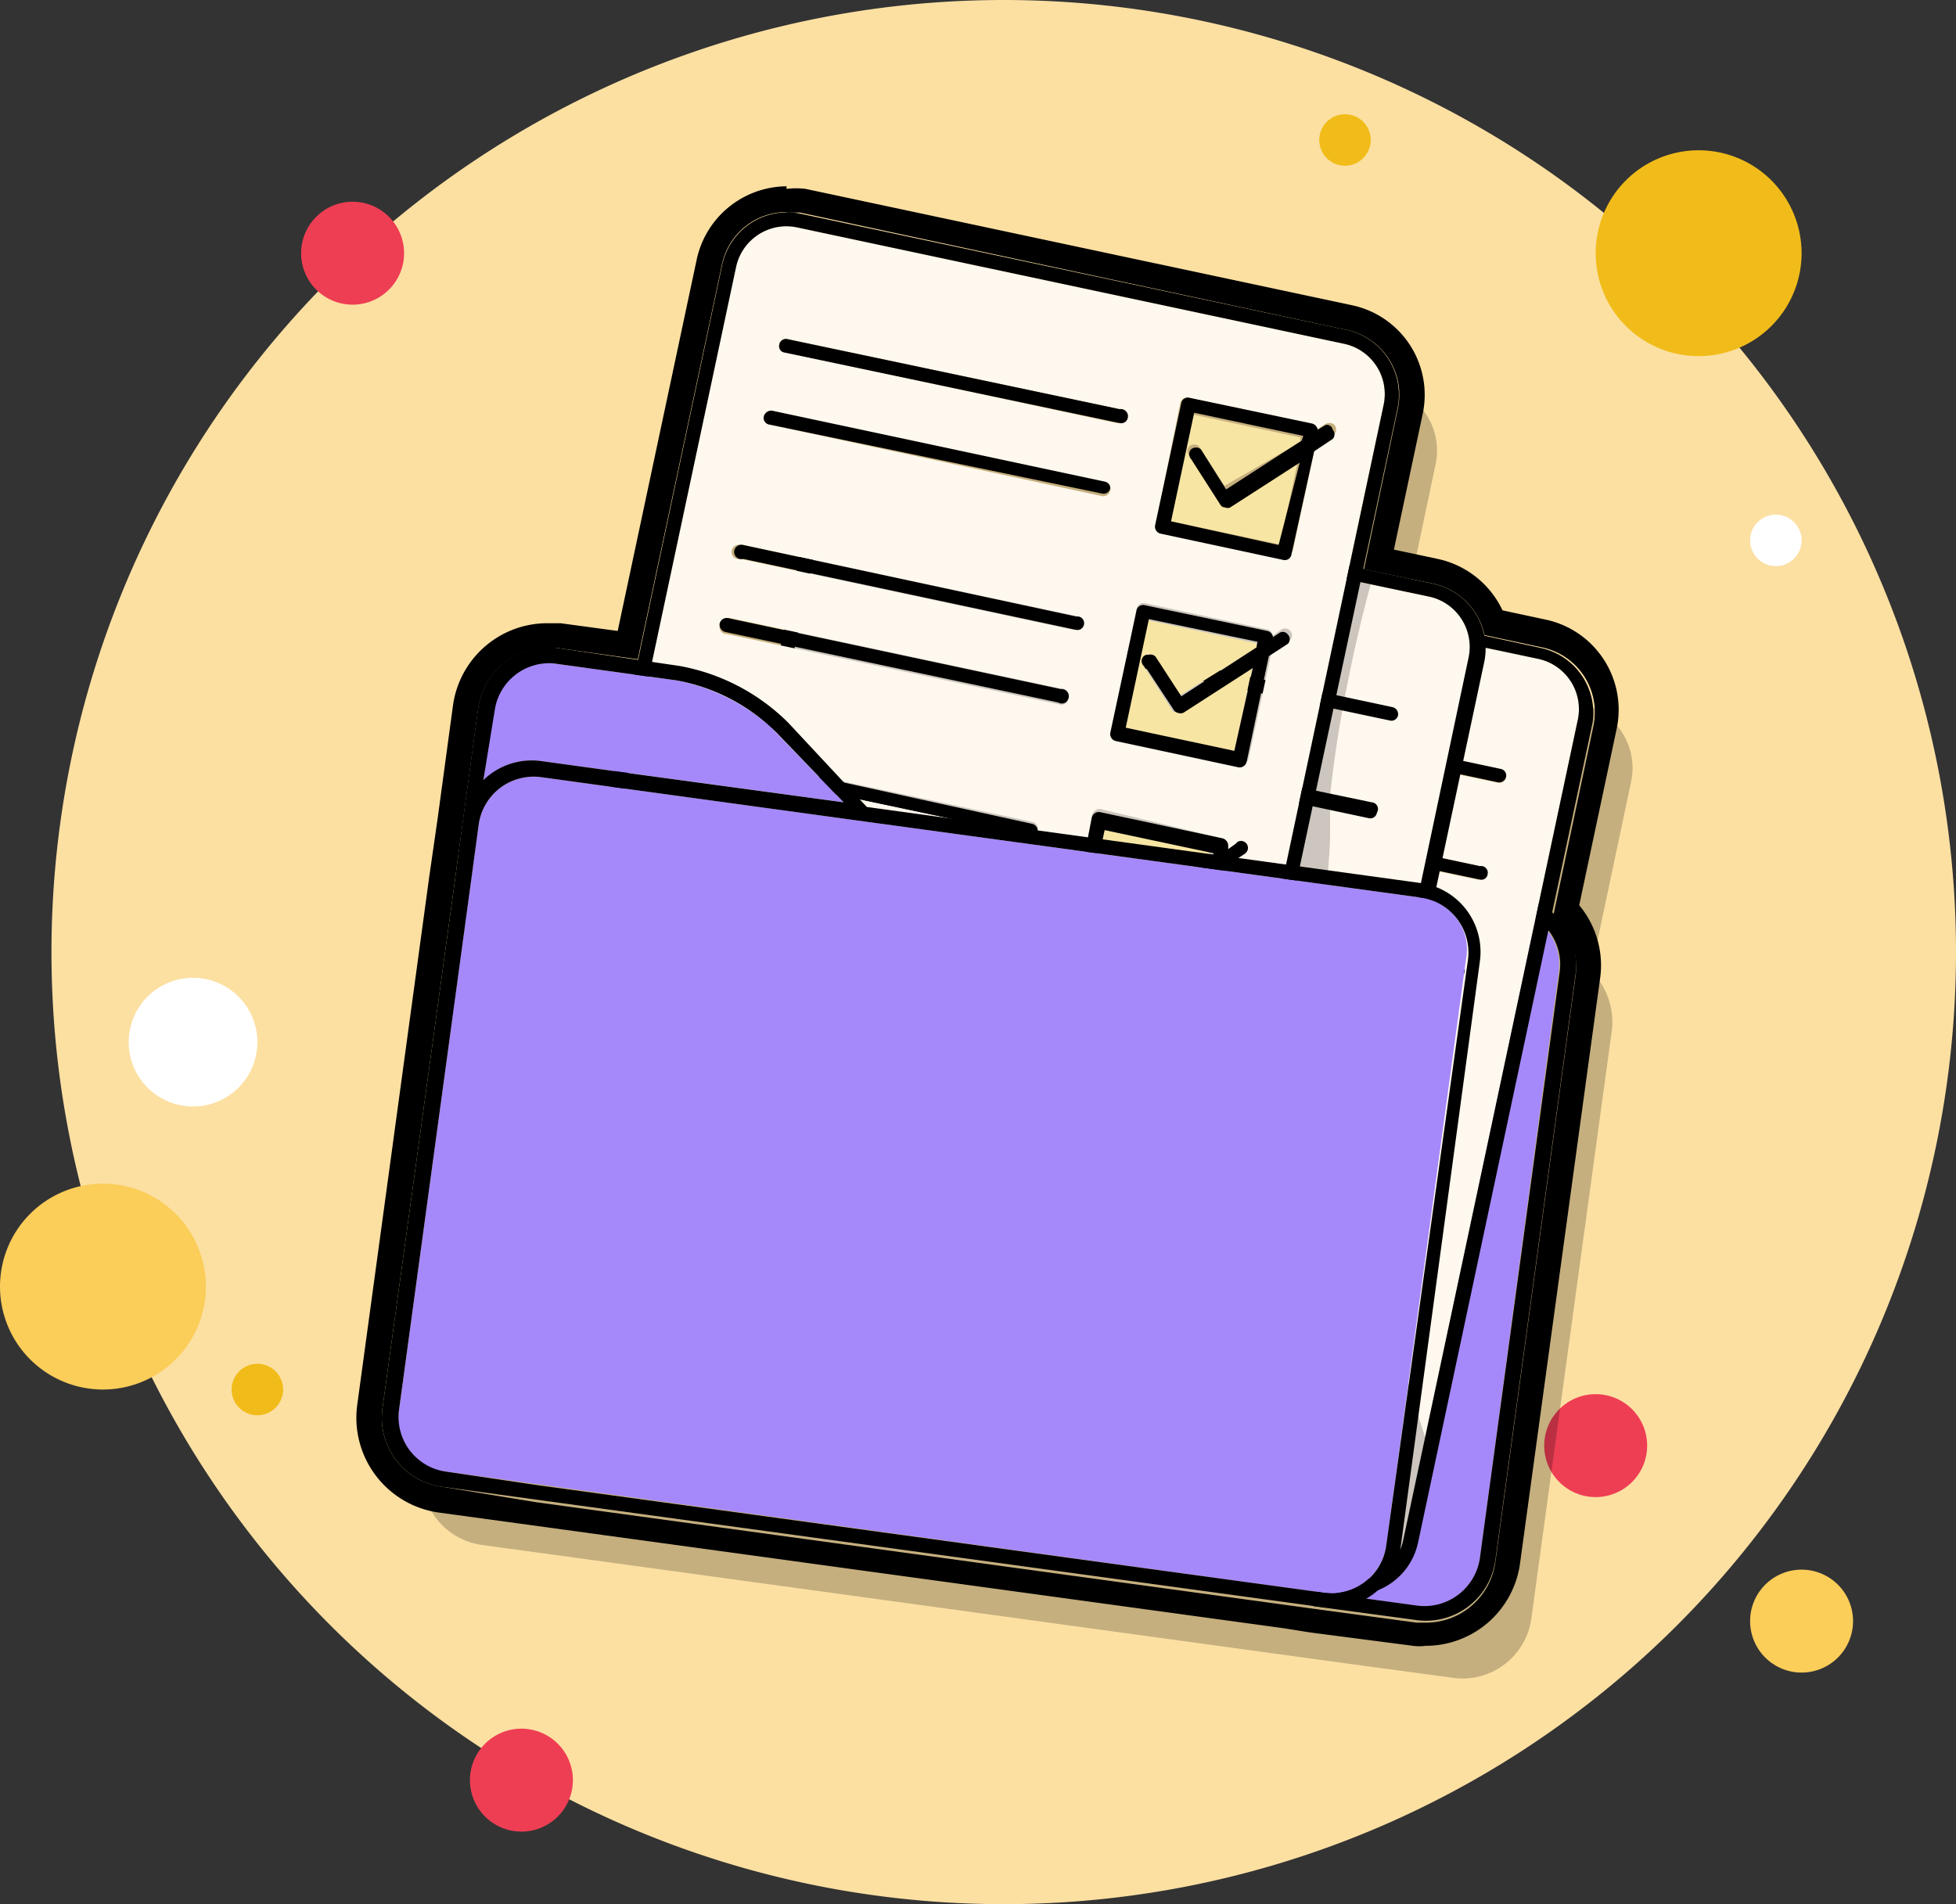 <?xml version="1.0" encoding="UTF-8"?>
<svg xmlns="http://www.w3.org/2000/svg" viewBox="0 0 38 37">
  <rect x="0" y="0" width="38" height="37" fill="#333333" stroke="none"/>
  <defs>
    <style>.f0bbb047-faed-4b2a-9535-77587b08e287{fill:#fce0a2;}.fbdce8a7-e3d3-40be-a7be-195468fd255e{fill:#ee3e54;}.eb0db68b-7cd5-4a05-8cef-94db10feae7c{fill:#f1bc19;}.ad16d44f-1a3e-41cf-839b-b603c89cb920{fill:#fbcd59;}.eef28872-f95e-40a0-a789-23c7e9052d38{fill:#fff;}.af242ae8-2c16-41d2-902b-d5087337bacd{opacity:0.22;}.f49918c7-0c9f-41f2-a6c0-ad74ea3d2525{fill:#a589fa;}.ad9582e5-c782-43f4-b2f0-845f6bc6ee87{fill:#fff8ee;}.be9211bb-f5e8-4f0b-b2f6-a0e98f58794f{opacity:0.2;isolation:isolate;}.eb01f953-f348-4ef0-8208-7cc41f1cce4c{fill:#f7e5a4;}</style>
  </defs>
  <g id="b9843ed8-a2cf-42b1-9847-a7b0549c46a4" data-name="Layer 1">
    <g id="a1abaef3-b028-4d51-9f3f-233460426a7d" data-name="BG">
      <path class="f0bbb047-faed-4b2a-9535-77587b08e287" d="M19.75.41a18.5,18.5,0,1,0,18.5,18.5A18.5,18.5,0,0,0,19.75.41Z" transform="translate(-0.25 -0.41)"></path>
      <path class="fbdce8a7-e3d3-40be-a7be-195468fd255e" d="M7.1,4.33a1,1,0,1,0,1,1A1,1,0,0,0,7.1,4.33Z" transform="translate(-0.25 -0.41)"></path>
      <path class="eb0db68b-7cd5-4a05-8cef-94db10feae7c" d="M26.38,2.63a.5.5,0,0,0,0,1,.5.5,0,0,0,0-1Z" transform="translate(-0.25 -0.41)"></path>
      <path class="eb0db68b-7cd5-4a05-8cef-94db10feae7c" d="M33.25,3.33a2,2,0,1,0,2,2A2,2,0,0,0,33.25,3.33Z" transform="translate(-0.25 -0.41)"></path>
      <path class="fbdce8a7-e3d3-40be-a7be-195468fd255e" d="M31.25,27.5a1,1,0,1,0,1,1A1,1,0,0,0,31.25,27.5Z" transform="translate(-0.25 -0.41)"></path>
      <path class="ad16d44f-1a3e-41cf-839b-b603c89cb920" d="M35.25,30.91a1,1,0,1,0,1,1A1,1,0,0,0,35.25,30.91Zm-33-7.5a2,2,0,1,0,2,2A2,2,0,0,0,2.25,23.41Z" transform="translate(-0.25 -0.41)"></path>
      <path class="fbdce8a7-e3d3-40be-a7be-195468fd255e" d="M10.38,34a1,1,0,1,0,1,1A1,1,0,0,0,10.38,34Z" transform="translate(-0.25 -0.41)"></path>
      <path class="eef28872-f95e-40a0-a789-23c7e9052d38" d="M4,19.41a1.25,1.25,0,1,0,1.25,1.25A1.25,1.25,0,0,0,4,19.41Z" transform="translate(-0.25 -0.41)"></path>
      <path class="eb0db68b-7cd5-4a05-8cef-94db10feae7c" d="M5.25,26.91a.5.5,0,0,0-.5.5.5.5,0,0,0,1,0A.5.5,0,0,0,5.25,26.91Z" transform="translate(-0.25 -0.41)"></path>
      <path class="eef28872-f95e-40a0-a789-23c7e9052d38" d="M34.75,10.41a.5.5,0,0,0-.5.5.5.5,0,0,0,1,0A.5.5,0,0,0,34.75,10.41Z" transform="translate(-0.25 -0.41)"></path>
    </g>
  </g>
  <g id="f4d2a6b1-2135-4bce-962c-a1f58697ddc6" data-name="Layer 2">
    <g class="af242ae8-2c16-41d2-902b-d5087337bacd">
      <path d="M31.16,19.28l.78-3.69a1.28,1.28,0,0,0-1-1.51l-1.12-.24a1.3,1.3,0,0,0-1-1l-1.34-.28.66-3.13a1.28,1.28,0,0,0-1-1.52L16.57,5.69a1.29,1.29,0,0,0-1.52,1l-1.63,7.69-1.58-.22a1.35,1.35,0,0,0-1.52,1.16L10,17.52l-.15,1.11L8.46,28.91a1.35,1.35,0,0,0,1.15,1.52l1.83.25,15.1,2.07h0l2,.27A1.35,1.35,0,0,0,30,31.86l1.56-11.4A1.38,1.38,0,0,0,31.16,19.28Z" transform="translate(-0.25 -0.41)"></path>
    </g>
    <g id="e37e0539-7dbc-42ff-8a35-c18291140846" data-name="Object">
      <path d="M15.53,4.54l.26,0L26.41,6.82a1.29,1.29,0,0,1,1,1.52l-.66,3.13,1.34.28a1.3,1.3,0,0,1,1,1l1.12.24a1.29,1.29,0,0,1,1,1.51l-.78,3.69a1.38,1.38,0,0,1,.43,1.18l-1.56,11.4a1.36,1.36,0,0,1-1.34,1.17h-.19l-2-.27h0l-15.1-2.07L8.84,29.3a1.35,1.35,0,0,1-1.16-1.52L9.09,17.5l.15-1.11.3-2.21A1.36,1.36,0,0,1,10.88,13h.19l1.57.22,1.64-7.69a1.28,1.28,0,0,1,1.25-1m0-.5a1.8,1.8,0,0,0-1.74,1.4l-1.54,7.24-1.11-.15-.26,0a1.85,1.85,0,0,0-1.83,1.6l-.3,2.21-.16,1.11L7.19,27.71A1.86,1.86,0,0,0,8.77,29.8l1.83.25,14.6,2h0l.5.08,2,.26a1,1,0,0,0,.25,0,1.85,1.85,0,0,0,1.83-1.6l1.56-11.4A1.82,1.82,0,0,0,30.93,18l.73-3.44a1.79,1.79,0,0,0-1.38-2.11l-.84-.18a1.81,1.81,0,0,0-1.26-1l-.85-.18.56-2.64a1.78,1.78,0,0,0-1.38-2.11L15.9,4.08a1.55,1.55,0,0,0-.37,0Z" transform="translate(-0.25 -0.41)"></path>
      <path class="f49918c7-0c9f-41f2-a6c0-ad74ea3d2525" d="M29.62,18.09l-1.68-.23L26.09,31.38l1.68.23A1.09,1.09,0,0,0,29,30.69L30.53,19.3A1.07,1.07,0,0,0,29.62,18.09Z" transform="translate(-0.25 -0.41)"></path>
      <path d="M29.66,17.81l-2-.27L25.77,31.62l2,.27a1.36,1.36,0,0,0,1.53-1.16l1.56-11.4A1.36,1.36,0,0,0,29.66,17.81ZM29,30.69a1.09,1.09,0,0,1-1.21.92l-1.68-.23,1.85-13.52,1.68.23a1.07,1.07,0,0,1,.91,1.21L29,30.69Z" transform="translate(-0.25 -0.41)"></path>
      <path class="ad9582e5-c782-43f4-b2f0-845f6bc6ee87" d="M30.12,13.21,19.51,11a1,1,0,0,0-1.2.77L14.93,27.66a1,1,0,0,0,.77,1.2l10.62,2.25a1,1,0,0,0,1.2-.77L30.9,14.41A1,1,0,0,0,30.12,13.21Zm-10.82,0,10.1,2.15a.13.13,0,0,1,.11.15.13.13,0,0,1-.16.11l-10.1-2.15a.13.13,0,0,1-.11-.15A.13.13,0,0,1,19.3,13.2Zm-.4,1.89L29,17.24a.14.14,0,0,1,.11.16.13.13,0,0,1-.16.1L18.84,15.36a.13.13,0,0,1-.1-.16A.13.13,0,0,1,18.9,15.09ZM18.5,17l10.1,2.14a.13.13,0,0,1,.1.16.13.13,0,0,1-.16.11l-10.1-2.15a.14.14,0,0,1-.11-.16A.14.14,0,0,1,18.5,17Zm-.41,1.89L28.2,21a.13.13,0,0,1,.1.16.13.13,0,0,1-.16.1L18,19.15a.15.15,0,0,1-.11-.16A.13.13,0,0,1,18.09,18.88Zm-.4,1.89,10.1,2.15a.14.14,0,0,1-.05.27L17.64,21a.13.13,0,0,1-.11-.16A.15.15,0,0,1,17.69,20.77Zm8.84,8.1L16.42,26.72a.12.12,0,0,1-.1-.15.13.13,0,0,1,.16-.11l10.1,2.15a.13.13,0,1,1,0,.26Zm.4-1.89-10.1-2.15a.14.14,0,0,1-.11-.16.13.13,0,0,1,.16-.1L27,26.71a.13.13,0,0,1,.1.16A.14.14,0,0,1,26.93,27Zm-9.7-4a.13.13,0,0,1-.1-.16.13.13,0,0,1,.16-.11l10.1,2.15a.14.14,0,0,1,.11.16.13.13,0,0,1-.16.1Z" transform="translate(-0.25 -0.41)"></path>
      <path class="be9211bb-f5e8-4f0b-b2f6-a0e98f58794f" d="M27.94,28.34l-.42,2a1,1,0,0,1-1.2.77L15.7,28.85a1,1,0,0,1-.77-1.19l3.38-15.93a1,1,0,0,1,1.2-.78l6.54,1.4C26,13,26,13.74,26,14.62a2.61,2.61,0,0,0,0,.28c0,.53,0,1.1,0,1.7,0,.09,0,.19,0,.28,0,.55.05,1.13.09,1.72,0,.1,0,.19,0,.29,0,.56.09,1.14.16,1.73l0,.29c.07.57.15,1.16.25,1.75,0,.1,0,.19,0,.29.1.59.21,1.18.34,1.78L27,25C27.27,26.13,27.57,27.24,27.94,28.34Z" transform="translate(-0.25 -0.41)"></path>
      <path d="M30.18,13,19.56,10.69a1.3,1.3,0,0,0-1.52,1L14.66,27.61a1.28,1.28,0,0,0,1,1.52l10.63,2.25a1.29,1.29,0,0,0,1.51-1l3.39-15.93A1.29,1.29,0,0,0,30.18,13ZM27.51,30.34a1,1,0,0,1-1.19.77L15.7,28.85a1,1,0,0,1-.77-1.19l3.38-15.93a1,1,0,0,1,1.2-.77l10.61,2.25a1,1,0,0,1,.78,1.2Z" transform="translate(-0.25 -0.41)"></path>
      <path d="M29.4,15.35,19.3,13.2a.13.13,0,0,0-.16.1.14.14,0,0,0,.11.16l10.1,2.15a.14.14,0,0,0,.16-.11A.13.13,0,0,0,29.4,15.35Z" transform="translate(-0.25 -0.41)"></path>
      <path d="M29,17.24,18.9,15.09a.14.14,0,0,0-.16.11.13.13,0,0,0,.11.16L29,17.5a.12.12,0,0,0,.15-.1A.13.13,0,0,0,29,17.24Z" transform="translate(-0.25 -0.41)"></path>
      <path d="M28.6,19.13,18.5,17a.13.13,0,0,0-.06.26l10.1,2.15a.13.13,0,0,0,.16-.11A.13.13,0,0,0,28.6,19.13Z" transform="translate(-0.25 -0.41)"></path>
      <path d="M28.2,21,18.09,18.89a.13.13,0,0,0-.16.1.14.14,0,0,0,.11.16l10.1,2.15a.14.14,0,0,0,.16-.11A.13.13,0,0,0,28.2,21Z" transform="translate(-0.25 -0.41)"></path>
      <path d="M27.8,22.92,17.69,20.78a.13.13,0,0,0-.16.1.13.13,0,0,0,.11.16l10.1,2.15a.14.14,0,0,0,.16-.11A.14.14,0,0,0,27.8,22.92Z" transform="translate(-0.25 -0.41)"></path>
      <path d="M27.39,24.82l-10.1-2.15a.13.13,0,0,0-.16.11.13.13,0,0,0,.1.16l10.1,2.14a.13.13,0,0,0,.16-.1A.13.13,0,0,0,27.39,24.82Z" transform="translate(-0.25 -0.41)"></path>
      <path d="M27,26.71,16.88,24.56a.13.13,0,0,0-.15.11.13.13,0,0,0,.1.16L26.93,27a.13.13,0,0,0,.16-.1A.13.13,0,0,0,27,26.71Z" transform="translate(-0.25 -0.41)"></path>
      <path d="M26.58,28.61l-10.1-2.15a.13.13,0,0,0-.16.1.14.14,0,0,0,.11.16l10.1,2.15a.14.14,0,0,0,.16-.11A.12.12,0,0,0,26.58,28.61Z" transform="translate(-0.25 -0.41)"></path>
      <path class="ad9582e5-c782-43f4-b2f0-845f6bc6ee87" d="M28,12,17.41,9.76a1,1,0,0,0-1.2.78L12.83,26.47a1,1,0,0,0,.77,1.19l10.62,2.26a1,1,0,0,0,1.2-.77L28.8,13.22A1,1,0,0,0,28,12ZM17.2,12l10.1,2.15a.14.14,0,0,1,.11.16.13.13,0,0,1-.16.1L17.14,12.26a.12.12,0,0,1-.1-.15A.13.13,0,0,1,17.2,12Zm-.4,1.9L26.9,16a.14.14,0,0,1,0,.27L16.74,14.16a.14.14,0,0,1-.11-.16A.13.13,0,0,1,16.8,13.9Zm-.41,1.89L26.5,17.93a.13.13,0,0,1,.1.16.13.13,0,0,1-.16.11l-10.1-2.15a.14.14,0,0,1-.11-.16A.13.13,0,0,1,16.39,15.79ZM16,17.68l10.1,2.15a.13.13,0,0,1,.11.16.13.13,0,0,1-.16.1L15.93,18a.13.13,0,0,1-.1-.16A.14.14,0,0,1,16,17.68Zm8.44,10L14.32,25.53a.13.13,0,0,1-.1-.16.14.14,0,0,1,.16-.11l10.1,2.15a.14.14,0,0,1,.11.16A.13.13,0,0,1,24.43,27.67Zm.4-1.89L14.72,23.64a.13.13,0,0,1-.1-.16.14.14,0,0,1,.16-.11l10.1,2.15a.14.14,0,0,1,.11.16A.13.13,0,0,1,24.83,25.78Zm.4-1.89-10.1-2.15a.14.14,0,1,1,0-.27l10.11,2.15a.13.13,0,0,1,.1.16A.14.14,0,0,1,25.23,23.89Zm.4-1.9-10.1-2.14a.13.13,0,0,1-.1-.16.13.13,0,0,1,.16-.11l10.1,2.15a.14.14,0,0,1,.11.16A.14.14,0,0,1,25.63,22Z" transform="translate(-0.25 -0.41)"></path>
      <path class="be9211bb-f5e8-4f0b-b2f6-a0e98f58794f" d="M26.67,23.24l-1.26,5.9a1,1,0,0,1-1.19.77L13.6,27.66a1,1,0,0,1-.78-1.2l3.39-15.93a1,1,0,0,1,1.19-.77l9.48,2c-.21.77-.37,1.5-.5,2.18,0,.09,0,.18-.05.26-.11.6-.18,1.15-.24,1.65l0,.28c0,.16,0,.31,0,.47,0,.42-.06.83-.07,1.2a2.72,2.72,0,0,0,0,.28c0,.66,0,1.23,0,1.71,0,.1,0,.19,0,.28a13.89,13.89,0,0,0,.22,1.53A12.24,12.24,0,0,0,26.67,23.24Z" transform="translate(-0.25 -0.41)"></path>
      <path d="M28.08,11.75,17.46,9.5a1.28,1.28,0,0,0-1.52,1L12.56,26.41a1.28,1.28,0,0,0,1,1.52l10.62,2.25a1.28,1.28,0,0,0,1.52-1l3.39-15.93A1.29,1.29,0,0,0,28.08,11.75ZM25.41,29.14a1,1,0,0,1-1.19.78L13.6,27.66a1,1,0,0,1-.77-1.2l3.38-15.93a1,1,0,0,1,1.2-.77L28,12a1,1,0,0,1,.78,1.19Z" transform="translate(-0.25 -0.41)"></path>
      <path d="M27.3,14.15,17.2,12a.14.14,0,0,0-.16.11.13.13,0,0,0,.1.16l10.11,2.14a.13.13,0,0,0,.16-.1A.14.14,0,0,0,27.3,14.15Z" transform="translate(-0.25 -0.41)"></path>
      <path d="M26.9,16,16.8,13.9a.13.13,0,0,0-.16.1.13.13,0,0,0,.1.16l10.11,2.15A.13.13,0,0,0,27,16.2.13.13,0,0,0,26.9,16Z" transform="translate(-0.25 -0.41)"></path>
      <path d="M26.5,17.94,16.4,15.79a.13.13,0,0,0-.16.11.13.13,0,0,0,.1.16l10.1,2.14a.13.13,0,1,0,.06-.26Z" transform="translate(-0.25 -0.41)"></path>
      <path d="M26.09,19.83,16,17.68a.14.14,0,1,0-.05.27L26,20.09a.13.13,0,1,0,.05-.26Z" transform="translate(-0.25 -0.41)"></path>
      <path d="M25.69,21.73l-10.1-2.15a.13.13,0,0,0-.16.11.13.13,0,0,0,.1.16L25.64,22a.13.13,0,0,0,.16-.1A.14.14,0,0,0,25.69,21.73Z" transform="translate(-0.25 -0.41)"></path>
      <path d="M25.29,23.62,15.18,21.47a.14.14,0,1,0,0,.27l10.1,2.15a.15.15,0,0,0,.16-.11A.13.13,0,0,0,25.29,23.62Z" transform="translate(-0.25 -0.41)"></path>
      <path d="M24.88,25.51l-10.1-2.14a.13.13,0,0,0-.16.1.13.13,0,0,0,.11.16l10.1,2.15a.14.14,0,1,0,.05-.27Z" transform="translate(-0.25 -0.41)"></path>
      <path d="M24.48,27.41l-10.1-2.15a.13.13,0,0,0-.16.11.13.13,0,0,0,.1.16l10.11,2.14a.13.13,0,0,0,.16-.1A.14.14,0,0,0,24.48,27.41Z" transform="translate(-0.25 -0.41)"></path>
      <path class="eb01f953-f348-4ef0-8208-7cc41f1cce4c" d="M20.4,22.63l2.12.45.35-1.66-1.35.88a.12.12,0,0,1-.1,0l-.09-.06-.57-.88a.13.13,0,0,1,0-.19.13.13,0,0,1,.18,0l.5.77L23,21.05V21l-2.11-.45Z" transform="translate(-0.25 -0.41)"></path>
      <path class="eb01f953-f348-4ef0-8208-7cc41f1cce4c" d="M23,10.54l2.12.45.35-1.65-1.35.87a.12.12,0,0,1-.1,0,.19.19,0,0,1-.09-.05l-.57-.89a.13.13,0,0,1,0-.19.14.14,0,0,1,.18,0l.5.77L25.51,9l0-.09-2.11-.45Z" transform="translate(-0.25 -0.41)"></path>
      <path class="eb01f953-f348-4ef0-8208-7cc41f1cce4c" d="M21.26,18.6l2.11.45.34-1.56-1.35.88a.22.22,0,0,1-.11,0,.16.16,0,0,1-.08-.06l-.58-.89a.13.13,0,0,1,0-.18.13.13,0,0,1,.19,0l.5.77,1.46-.95,0-.18-2.12-.45Z" transform="translate(-0.25 -0.41)"></path>
      <path class="eb01f953-f348-4ef0-8208-7cc41f1cce4c" d="M22.11,14.57l2.12.45.35-1.65-1.35.87a.09.09,0,0,1-.1,0,.2.2,0,0,1-.09,0l-.57-.89a.13.13,0,0,1,0-.19.15.15,0,0,1,.19,0l.5.77L24.66,13l0-.09-2.12-.45Z" transform="translate(-0.25 -0.41)"></path>
      <path class="ad9582e5-c782-43f4-b2f0-845f6bc6ee87" d="M26.36,7.09,15.74,4.83a1,1,0,0,0-1.2.77L11.16,21.53a1,1,0,0,0,.77,1.19L22.55,25a1,1,0,0,0,1.19-.77L27.13,8.28A1,1,0,0,0,26.36,7.09ZM23.18,8.24a.13.13,0,0,1,.16-.1l2.38.5c.06,0,.11.06.11.12l.15-.1a.16.16,0,0,1,.19,0,.14.14,0,0,1,0,.19l-.37.24-.43,2a.15.15,0,0,1-.16.11l-2.38-.51a.14.14,0,0,1-.11-.16Zm-.85,4a.14.14,0,0,1,.16-.11l2.38.51a.14.14,0,0,1,.11.12l.14-.1a.14.14,0,0,1,.19,0,.13.13,0,0,1,0,.19l-.36.24-.44,2.05a.14.14,0,0,1-.16.11l-2.38-.51a.13.13,0,0,1-.1-.16Zm-.86,4a.15.15,0,0,1,.16-.11L24,16.7a.15.15,0,0,1,.11.16v.05l.14-.09a.13.13,0,0,1,.19,0,.14.14,0,0,1,0,.18l-.37.24-.42,2a.13.13,0,0,1-.15.11l-2.39-.51a.13.13,0,0,1-.1-.16ZM15.55,7,22,8.36a.13.13,0,0,1,.1.16.14.14,0,0,1-.16.11L15.49,7.25a.13.13,0,0,1-.1-.16A.13.13,0,0,1,15.55,7Zm-.3,1.4,6.47,1.38a.13.13,0,0,1,.1.16.14.14,0,0,1-.16.11L15.2,8.66a.13.13,0,0,1-.11-.16A.15.15,0,0,1,15.25,8.39ZM14.69,11l6.47,1.38a.14.14,0,0,1-.05.27l-6.47-1.38a.14.14,0,1,1,0-.27Zm-.3,1.41,6.47,1.38A.14.14,0,0,1,21,14a.13.13,0,0,1-.16.1l-6.47-1.37a.14.14,0,1,1,.05-.27ZM13.84,15l6.47,1.38a.13.13,0,1,1-.06.26l-6.47-1.37a.13.13,0,0,1-.1-.16A.14.14,0,0,1,13.84,15Zm-.3,1.41L20,17.83a.13.13,0,1,1-.06.26l-6.47-1.37a.13.13,0,0,1-.1-.16A.14.14,0,0,1,13.54,16.45Zm5.55,5.67-6.46-1.37a.14.14,0,1,1,0-.27l6.47,1.38a.13.13,0,0,1,.1.16A.13.13,0,0,1,19.09,22.12Zm.3-1.41-6.47-1.37a.13.13,0,0,1-.1-.16.14.14,0,0,1,.16-.11l6.46,1.38a.13.13,0,0,1,.11.16A.13.13,0,0,1,19.39,20.71Zm3.36,2.56a.13.13,0,0,1-.16.1l-2.38-.5a.13.13,0,0,1-.1-.16l.5-2.38a.14.14,0,0,1,.16-.11l2.38.51a.13.13,0,0,1,.11.12l.15-.1a.14.14,0,0,1,.19,0,.14.14,0,0,1,0,.19l-.37.24Z" transform="translate(-0.25 -0.41)"></path>
      <path class="be9211bb-f5e8-4f0b-b2f6-a0e98f58794f" d="M24.32,21.49l-.58,2.72a1,1,0,0,1-1.19.78L11.93,22.73a1,1,0,0,1-.77-1.19l1-4.66c.88.76,3.13,2.21,8.41,3.68.81.23,1.68.45,2.63.67Z" transform="translate(-0.25 -0.41)"></path>
      <path d="M26.41,6.82,15.79,4.56a1.29,1.29,0,0,0-1.51,1L10.89,21.48a1.3,1.3,0,0,0,1,1.52L22.5,25.25a1.27,1.27,0,0,0,1.51-1L27.4,8.34A1.29,1.29,0,0,0,26.41,6.82ZM23.75,24.21a1,1,0,0,1-1.2.77L11.94,22.73a1,1,0,0,1-.78-1.2L14.55,5.6a1,1,0,0,1,1.19-.77L26.36,7.09a1,1,0,0,1,.77,1.19Z" transform="translate(-0.25 -0.41)"></path>
      <path d="M24.25,16.81l-.14.1v-.05A.15.15,0,0,0,24,16.7l-2.38-.51a.14.14,0,0,0-.16.11L21,18.68a.14.14,0,0,0,.11.16l2.38.51a.15.15,0,0,0,.16-.11l.42-2,.36-.24a.13.13,0,0,0-.14-.23Zm-.47.3-1.46.95-.5-.77a.13.13,0,0,0-.18,0,.14.14,0,0,0-.05.19l.58.88a.11.11,0,0,0,.09.06.12.12,0,0,0,.1,0l1.35-.87-.33,1.56-2.12-.45.45-2.12,2.12.45Z" transform="translate(-0.25 -0.41)"></path>
      <path d="M22,8.36,15.55,7a.13.13,0,0,0-.16.11.12.12,0,0,0,.1.15L22,8.63a.13.13,0,0,0,.16-.1A.14.14,0,0,0,22,8.36Z" transform="translate(-0.25 -0.41)"></path>
      <path d="M21.72,9.77,15.25,8.39a.15.15,0,0,0-.16.11.13.13,0,0,0,.11.16L21.66,10a.13.13,0,0,0,.16-.11A.13.13,0,0,0,21.72,9.77Z" transform="translate(-0.25 -0.41)"></path>
      <path d="M26,8.67l-.15.09a.15.15,0,0,0-.11-.12l-2.38-.5a.13.13,0,0,0-.16.1l-.51,2.38a.14.14,0,0,0,.11.16l2.38.51a.13.13,0,0,0,.16-.11l.44-2,.36-.24a.13.13,0,0,0,0-.18A.11.11,0,0,0,26,8.67Zm-.46.3-1.47.95-.49-.78a.15.15,0,0,0-.19,0,.14.14,0,0,0,0,.19l.57.89a.11.11,0,0,0,.09.05.12.12,0,0,0,.1,0l1.35-.87L25.09,11,23,10.54l.45-2.11,2.12.45Z" transform="translate(-0.25 -0.41)"></path>
      <path d="M21.16,12.39,14.69,11a.14.14,0,1,0,0,.27l6.47,1.38a.13.13,0,0,0,.15-.11A.13.13,0,0,0,21.16,12.39Z" transform="translate(-0.25 -0.41)"></path>
      <path d="M20.86,13.8l-6.47-1.38a.14.14,0,0,0-.16.11.15.15,0,0,0,.11.16l6.47,1.37A.13.13,0,0,0,21,14,.14.14,0,0,0,20.86,13.8Z" transform="translate(-0.25 -0.41)"></path>
      <path d="M25.12,12.7l-.14.09a.14.14,0,0,0-.11-.12l-2.38-.5a.13.13,0,0,0-.16.1l-.51,2.38a.14.14,0,0,0,.11.16l2.38.51a.14.14,0,0,0,.16-.11l.43-2.05.37-.24a.13.13,0,0,0,0-.18A.12.12,0,0,0,25.12,12.7Zm-.46.29-1.46.95-.5-.77a.14.14,0,0,0-.23.15l.58.88a.12.12,0,0,0,.08.06.14.14,0,0,0,.11,0l1.35-.87L24.23,15l-2.11-.45.45-2.11,2.11.44Z" transform="translate(-0.25 -0.41)"></path>
      <path d="M20.31,16.42,13.84,15a.14.14,0,0,0-.16.11.13.13,0,0,0,.1.16l6.47,1.37a.13.13,0,0,0,.16-.1A.14.14,0,0,0,20.31,16.42Z" transform="translate(-0.25 -0.41)"></path>
      <path d="M20,17.83l-6.46-1.38a.13.13,0,0,0-.16.11.13.13,0,0,0,.1.16L20,18.09a.13.13,0,0,0,.16-.1A.13.13,0,0,0,20,17.83Z" transform="translate(-0.25 -0.41)"></path>
      <path d="M19.45,20.45,13,19.07a.14.14,0,0,0-.16.11.13.13,0,0,0,.1.16l6.47,1.37a.13.13,0,0,0,.16-.1A.13.13,0,0,0,19.45,20.45Z" transform="translate(-0.25 -0.41)"></path>
      <path d="M19.15,21.86l-6.47-1.38a.14.14,0,1,0,0,.27l6.46,1.37a.13.13,0,1,0,.06-.26Z" transform="translate(-0.25 -0.41)"></path>
      <path d="M23.41,20.75l-.15.1a.12.12,0,0,0-.11-.12l-2.38-.51a.14.14,0,0,0-.16.11l-.5,2.38a.13.13,0,0,0,.1.16l2.38.5a.13.13,0,0,0,.16-.1l.44-2.06.36-.23a.14.14,0,0,0,0-.19A.13.13,0,0,0,23.41,20.75Zm-.46.3L21.48,22l-.5-.77a.13.13,0,0,0-.18,0,.13.13,0,0,0,0,.18l.57.89a.18.18,0,0,0,.09.06.16.16,0,0,0,.1,0l1.35-.88-.35,1.66-2.12-.45.45-2.12L23,21Z" transform="translate(-0.25 -0.41)"></path>
      <path class="f49918c7-0c9f-41f2-a6c0-ad74ea3d2525" d="M16.64,16l-5.87-.8a1.32,1.32,0,0,0-1.13.38l.19-1.39A1.08,1.08,0,0,1,11,13.3l2.39.33a3.88,3.88,0,0,1,1.72.81,1.34,1.34,0,0,1,.21.2Z" transform="translate(-0.25 -0.41)"></path>
      <path class="f49918c7-0c9f-41f2-a6c0-ad74ea3d2525" d="M28.73,19.05l-1.55,11.4a1.08,1.08,0,0,1-1.21.91L8.88,29a.86.86,0,0,1-.17,0A1.06,1.06,0,0,1,8,27.82l1.55-11.4a1.08,1.08,0,0,1,1.21-.91l17.09,2.34a1,1,0,0,1,.54.24A1,1,0,0,1,28.73,19.05Z" transform="translate(-0.25 -0.41)"></path>
      <path d="M27.86,17.57,17.09,16.09l-1.53-1.64a4,4,0,0,0-2.11-1.1L11.07,13a1.37,1.37,0,0,0-1.53,1.16l-.3,2.21L9.09,17.5,7.68,27.78A1.35,1.35,0,0,0,8.84,29.3l1.83.25,15.27,2.09a1.35,1.35,0,0,0,1.52-1.16L29,19.09A1.35,1.35,0,0,0,27.86,17.57Zm-18-3.35A1.07,1.07,0,0,1,11,13.3l2.39.33a3.69,3.69,0,0,1,1.93,1L16.64,16l-4.05-.55-1.82-.25a1.34,1.34,0,0,0-1.13.37ZM27.18,30.45a1.07,1.07,0,0,1-1.2.91L10.7,29.27,8.88,29A1.07,1.07,0,0,1,8,27.82l1.4-10.28.15-1.11a1.08,1.08,0,0,1,1.21-.92l1.82.25,4.45.61,10.82,1.48a1.08,1.08,0,0,1,.92,1.2Z" transform="translate(-0.25 -0.41)"></path>
    </g>
  </g>
</svg>
